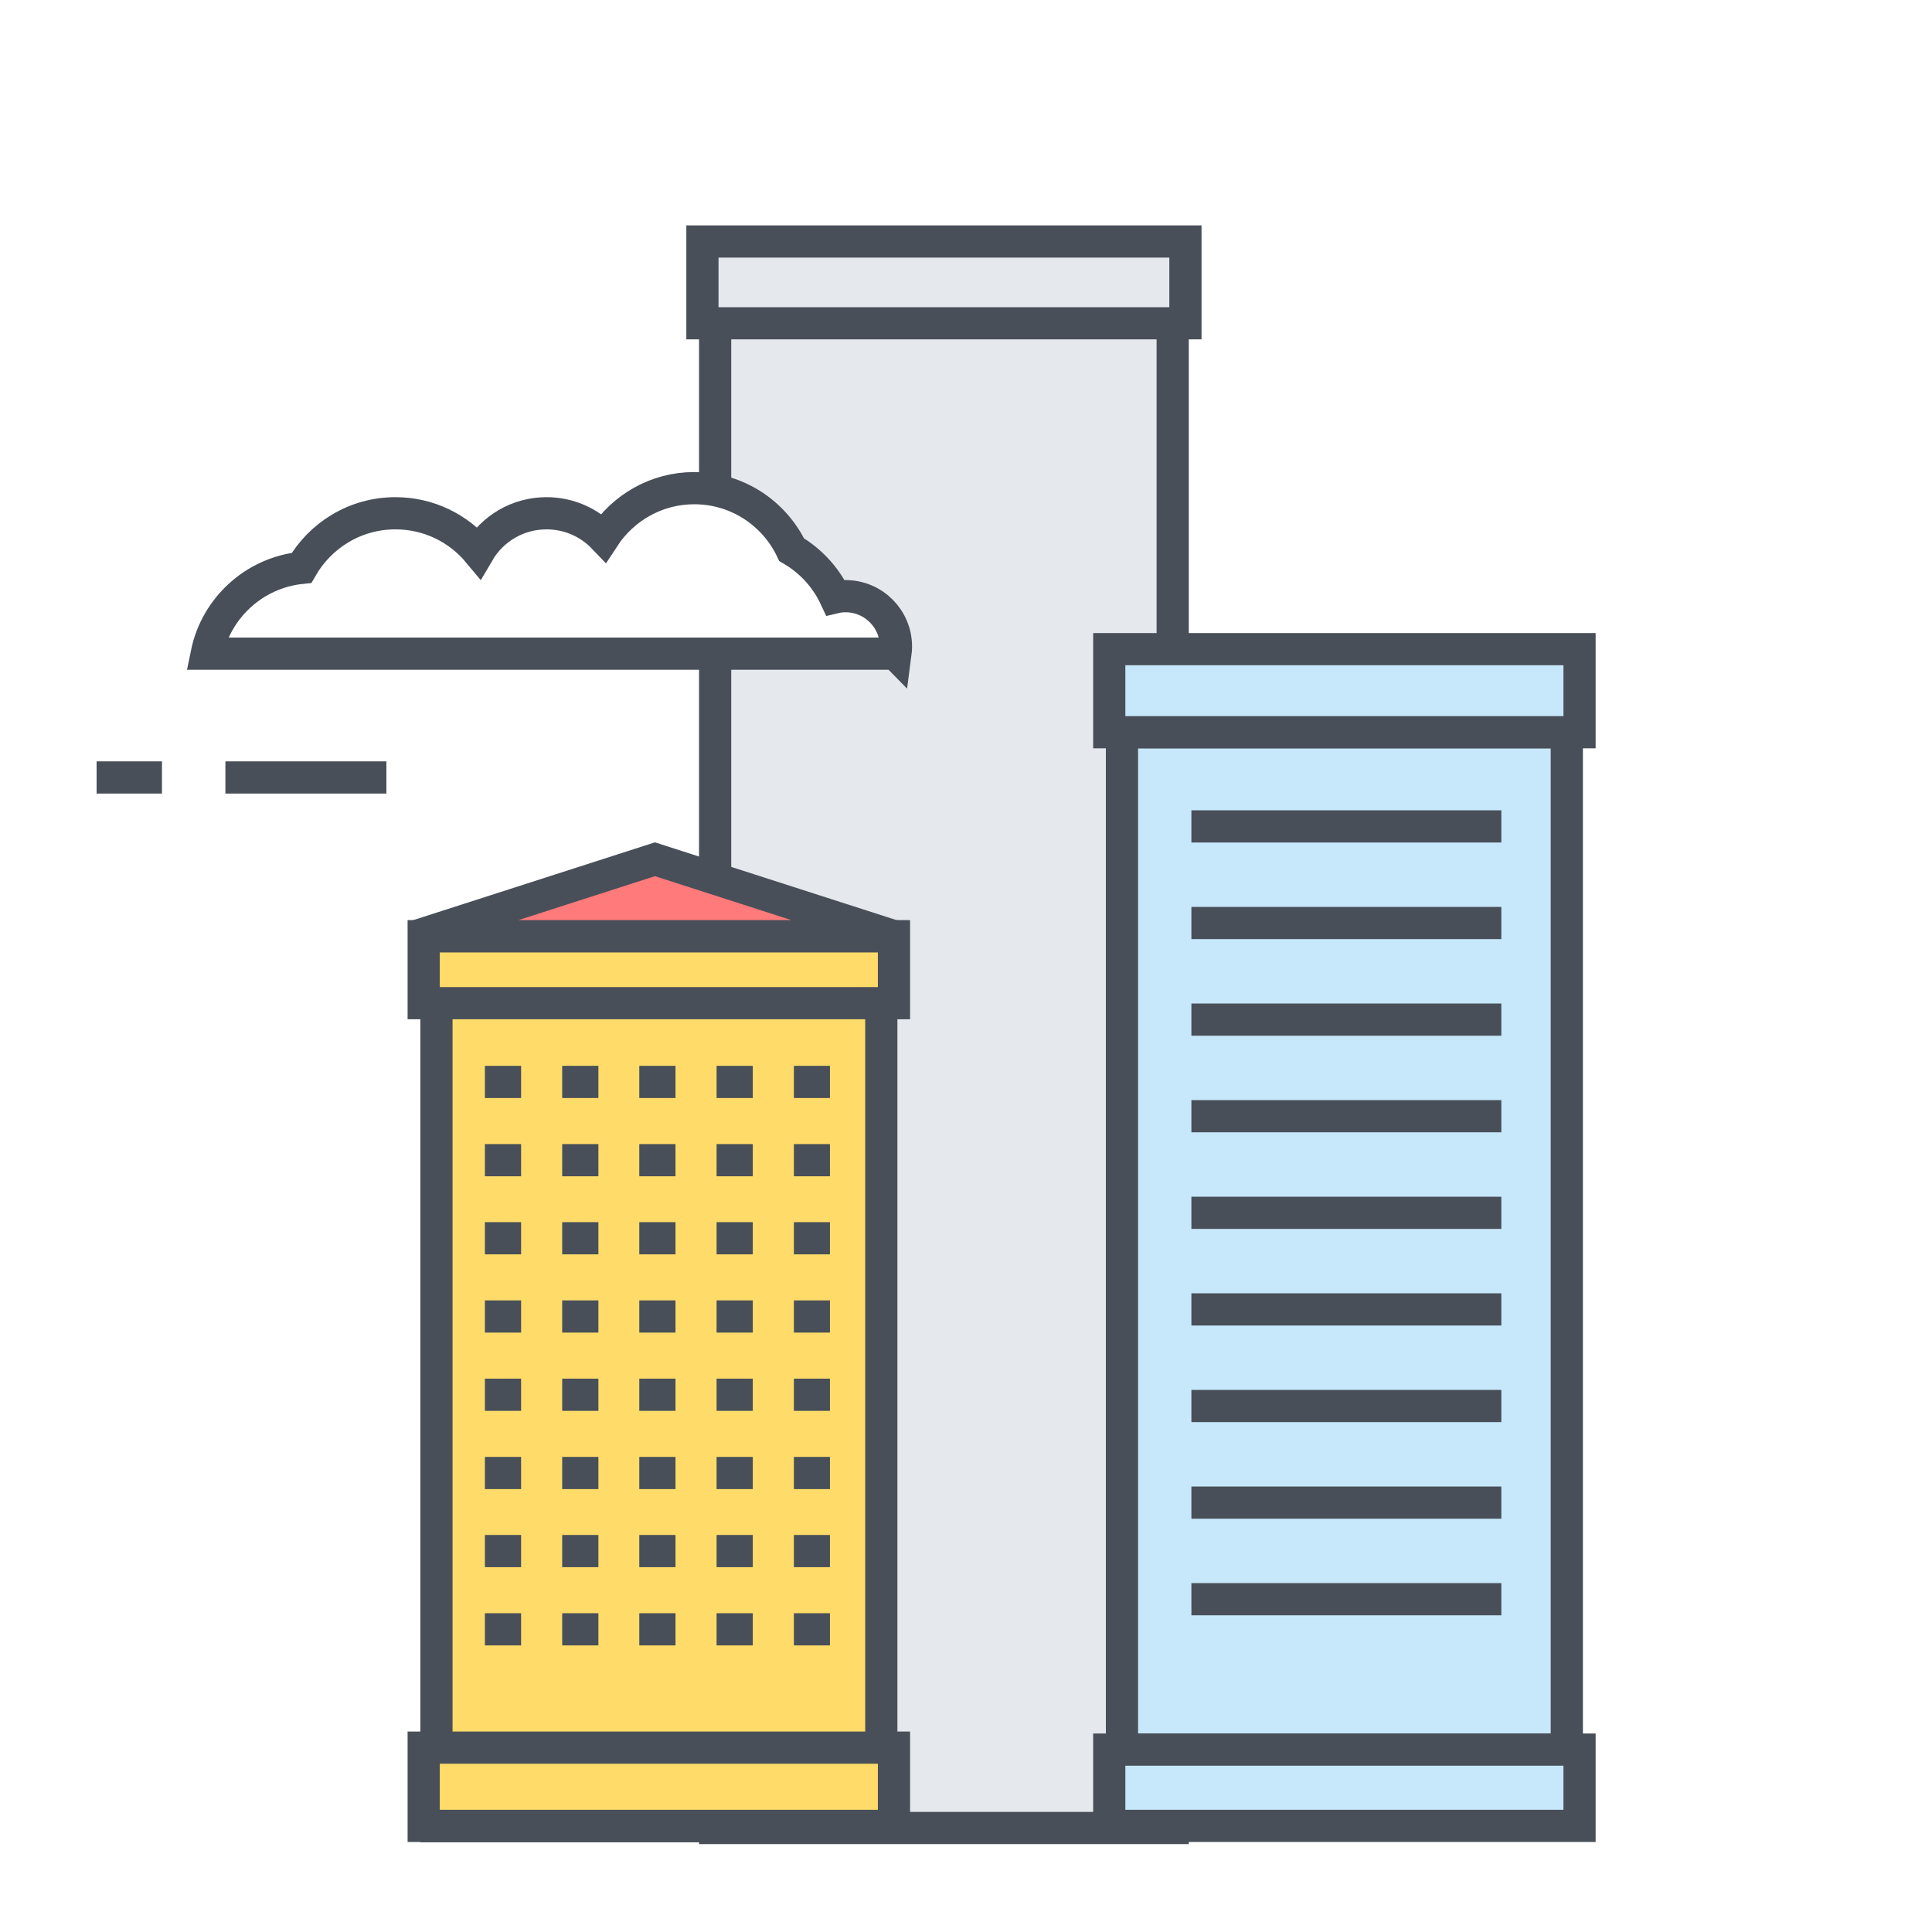 <svg width="120" height="120" viewBox="0 0 120 120" fill="none" xmlns="http://www.w3.org/2000/svg">
<rect width="120" height="120" fill="white"/>
<path d="M72.838 17.06H44.418V113.54H72.838V17.06Z" fill="#E5E8EC" stroke="#484F59" stroke-width="2" stroke-linecap="round"/>
<path d="M73.629 15H43.629V20.08H73.629V15Z" fill="#E5E8EC" stroke="#484F59" stroke-width="2" stroke-linecap="round"/>
<path d="M54.739 61.31H27.109V113.43H54.739V61.31Z" fill="#FFDC69" stroke="#484F59" stroke-width="2" stroke-linecap="round"/>
<path d="M55.526 108.55H26.316V113.41H55.526V108.55Z" fill="#FFDC69" stroke="#484F59" stroke-width="2" stroke-linecap="round"/>
<path d="M55.526 58.15H26.316V62.31H55.526V58.15Z" fill="#FFDC69" stroke="#484F59" stroke-width="2" stroke-linecap="round"/>
<path d="M25.828 58.15L40.678 53.37L55.528 58.15H25.828Z" fill="#FF7A7A" stroke="#484F59" stroke-width="2" stroke-linecap="round"/>
<path d="M30.117 67.2H32.367" stroke="#484F59" stroke-width="2"/>
<path d="M34.918 67.2H37.168" stroke="#484F59" stroke-width="2"/>
<path d="M39.707 67.2H41.957" stroke="#484F59" stroke-width="2"/>
<path d="M44.508 67.2H46.758" stroke="#484F59" stroke-width="2"/>
<path d="M49.309 67.2H51.549" stroke="#484F59" stroke-width="2"/>
<path d="M30.117 72.061H32.367" stroke="#484F59" stroke-width="2"/>
<path d="M34.918 72.061H37.168" stroke="#484F59" stroke-width="2"/>
<path d="M39.707 72.061H41.957" stroke="#484F59" stroke-width="2"/>
<path d="M44.508 72.061H46.758" stroke="#484F59" stroke-width="2"/>
<path d="M49.309 72.061H51.549" stroke="#484F59" stroke-width="2"/>
<path d="M30.117 76.91H32.367" stroke="#484F59" stroke-width="2"/>
<path d="M34.918 76.91H37.168" stroke="#484F59" stroke-width="2"/>
<path d="M39.707 76.91H41.957" stroke="#484F59" stroke-width="2"/>
<path d="M44.508 76.91H46.758" stroke="#484F59" stroke-width="2"/>
<path d="M49.309 76.91H51.549" stroke="#484F59" stroke-width="2"/>
<path d="M30.117 81.77H32.367" stroke="#484F59" stroke-width="2"/>
<path d="M34.918 81.77H37.168" stroke="#484F59" stroke-width="2"/>
<path d="M39.707 81.77H41.957" stroke="#484F59" stroke-width="2"/>
<path d="M44.508 81.77H46.758" stroke="#484F59" stroke-width="2"/>
<path d="M49.309 81.77H51.549" stroke="#484F59" stroke-width="2"/>
<path d="M30.117 86.63H32.367" stroke="#484F59" stroke-width="2"/>
<path d="M34.918 86.63H37.168" stroke="#484F59" stroke-width="2"/>
<path d="M39.707 86.63H41.957" stroke="#484F59" stroke-width="2"/>
<path d="M44.508 86.63H46.758" stroke="#484F59" stroke-width="2"/>
<path d="M49.309 86.63H51.549" stroke="#484F59" stroke-width="2"/>
<path d="M30.117 91.49H32.367" stroke="#484F59" stroke-width="2"/>
<path d="M34.918 91.49H37.168" stroke="#484F59" stroke-width="2"/>
<path d="M39.707 91.49H41.957" stroke="#484F59" stroke-width="2"/>
<path d="M44.508 91.49H46.758" stroke="#484F59" stroke-width="2"/>
<path d="M49.309 91.49H51.549" stroke="#484F59" stroke-width="2"/>
<path d="M30.117 96.34H32.367" stroke="#484F59" stroke-width="2"/>
<path d="M34.918 96.34H37.168" stroke="#484F59" stroke-width="2"/>
<path d="M39.707 96.34H41.957" stroke="#484F59" stroke-width="2"/>
<path d="M44.508 96.34H46.758" stroke="#484F59" stroke-width="2"/>
<path d="M49.309 96.34H51.549" stroke="#484F59" stroke-width="2"/>
<path d="M30.117 101.2H32.367" stroke="#484F59" stroke-width="2"/>
<path d="M34.918 101.2H37.168" stroke="#484F59" stroke-width="2"/>
<path d="M39.707 101.2H41.957" stroke="#484F59" stroke-width="2"/>
<path d="M44.508 101.2H46.758" stroke="#484F59" stroke-width="2"/>
<path d="M49.309 101.2H51.549" stroke="#484F59" stroke-width="2"/>
<path d="M97.317 45.48H69.688V108.67H97.317V45.48Z" fill="#C7E8FA" stroke="#484F59" stroke-width="2" stroke-linecap="round"/>
<path d="M98.108 108.67H68.898V113.41H98.108V108.67Z" fill="#C7E8FA" stroke="#484F59" stroke-width="2" stroke-linecap="round"/>
<path d="M98.108 40.32H68.898V45.48H98.108V40.32Z" fill="#C7E8FA" stroke="#484F59" stroke-width="2" stroke-linecap="round"/>
<path d="M74 51.33H93.25" stroke="#484F59" stroke-width="2"/>
<path d="M74 57.33H93.25" stroke="#484F59" stroke-width="2"/>
<path d="M74 63.33H93.25" stroke="#484F59" stroke-width="2"/>
<path d="M74 69.33H93.25" stroke="#484F59" stroke-width="2"/>
<path d="M74 75.33H93.25" stroke="#484F59" stroke-width="2"/>
<path d="M74 81.33H93.25" stroke="#484F59" stroke-width="2"/>
<path d="M74 87.33H93.25" stroke="#484F59" stroke-width="2"/>
<path d="M74 93.33H93.25" stroke="#484F59" stroke-width="2"/>
<path d="M74 99.33H93.25" stroke="#484F59" stroke-width="2"/>
<path d="M14 48.29H24" stroke="#484F59" stroke-width="2"/>
<path d="M10.06 48.29H6" stroke="#484F59" stroke-width="2"/>
<path d="M55.62 40.61C55.64 40.46 55.65 40.31 55.65 40.16C55.65 38.43 54.25 37.03 52.52 37.03C52.3 37.03 52.09 37.05 51.88 37.1C51.3 35.86 50.35 34.83 49.17 34.14C48.09 31.88 45.79 30.32 43.12 30.32C40.76 30.32 38.69 31.55 37.49 33.39C36.6 32.46 35.34 31.88 33.95 31.88C32.14 31.88 30.57 32.85 29.72 34.3C28.49 32.82 26.64 31.88 24.56 31.88C22.06 31.88 19.89 33.25 18.73 35.27C15.79 35.57 13.42 37.76 12.84 40.6H55.61L55.62 40.61Z" fill="white" stroke="#484F59" stroke-width="2" stroke-linecap="round"/>
</svg>
